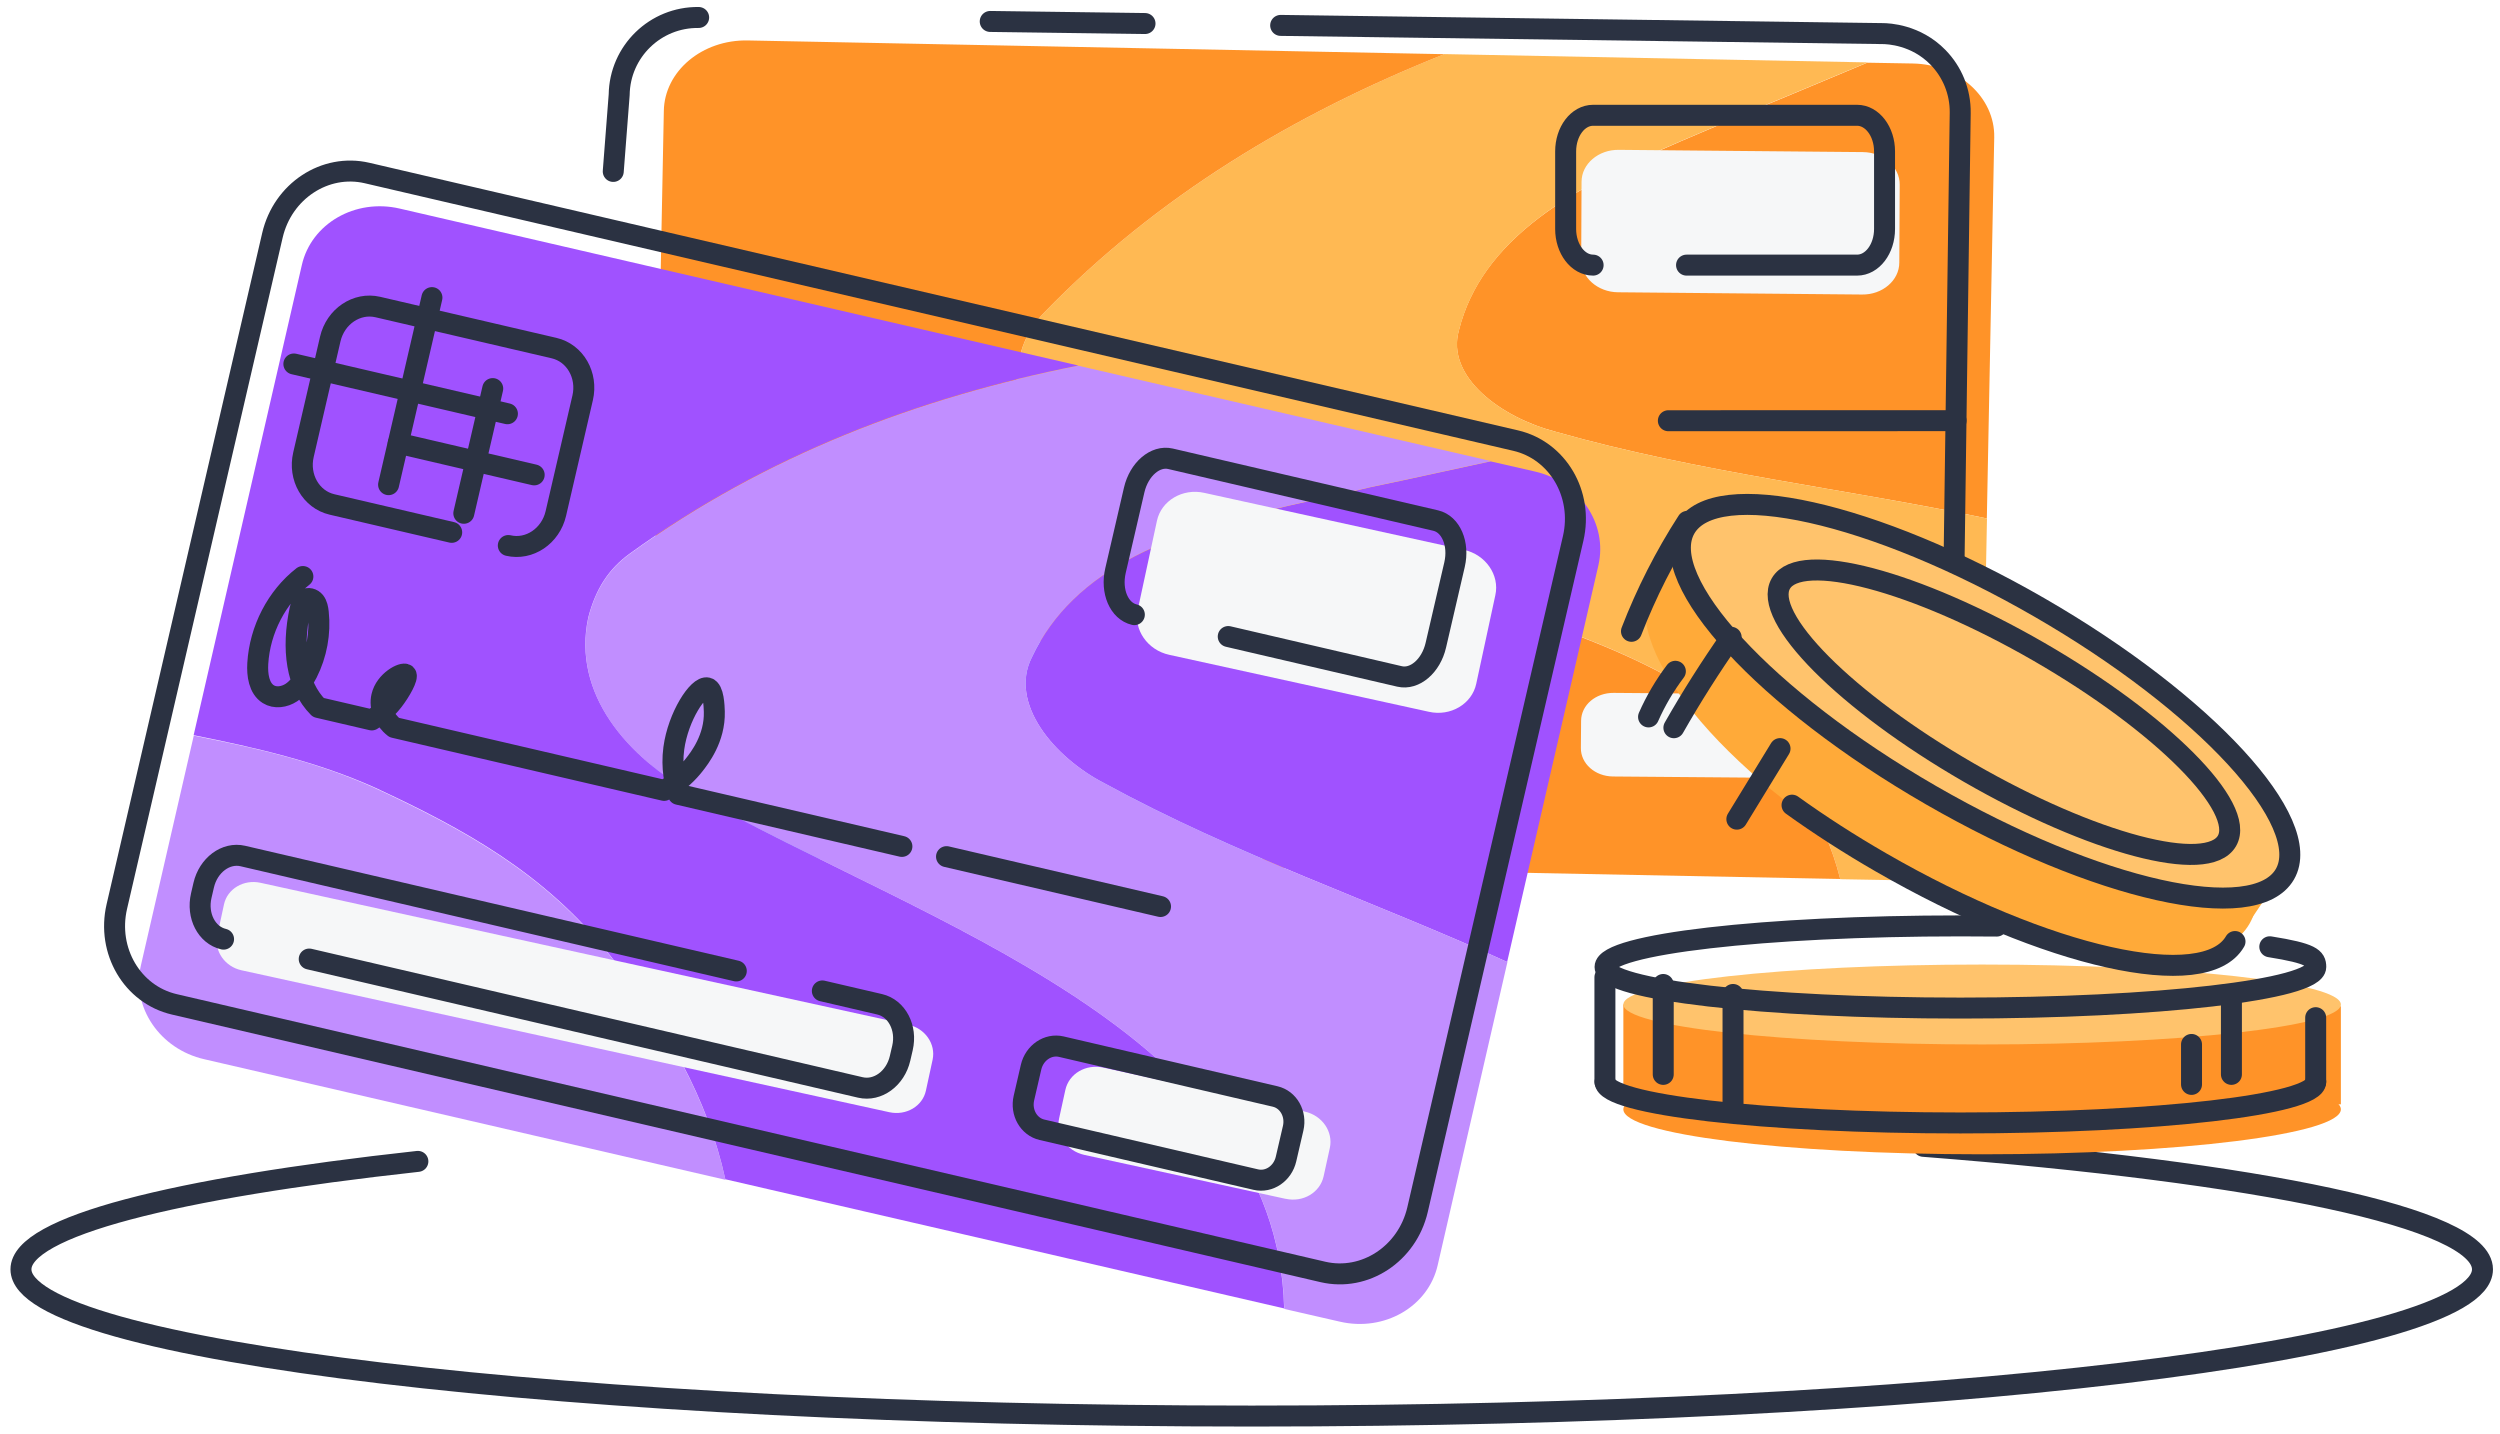 <svg width="143" height="82" viewBox="0 0 143 82" fill="none" xmlns="http://www.w3.org/2000/svg">
<path d="M110.017 65.57C129.273 67.069 141.998 69.659 141.998 72.606C141.998 77.242 110.479 80.999 71.599 80.999C32.718 80.999 1.199 77.24 1.199 72.606C1.199 70.164 9.944 67.965 23.903 66.431" stroke="#2B3242" stroke-width="1.2" stroke-linecap="round" stroke-linejoin="round"/>
<path d="M88.971 24.695C97.203 27.029 105.532 27.944 113.647 29.656L114.07 7.859C114.116 5.568 112.017 3.676 109.405 3.632L106.809 3.586C104.663 4.474 102.527 5.392 100.378 6.266C94.877 8.69 88.279 10.958 85.065 15.427C84.329 16.455 83.77 17.602 83.448 18.892C82.696 21.559 85.87 23.887 88.971 24.692V24.695Z" fill="#FF9328"/>
<path d="M113.655 29.656C105.536 27.944 97.207 27.029 88.979 24.695C85.881 23.89 82.703 21.562 83.455 18.895C83.778 17.605 84.337 16.458 85.072 15.431C88.28 10.948 94.891 8.677 100.395 6.249C102.544 5.375 104.681 4.457 106.827 3.569L82.617 3.094C74.049 6.509 66.173 11.234 59.741 17.865C58.726 18.902 58.24 20.116 58.16 21.669C58.13 25.875 62.057 28.619 66.209 29.779C80.67 34.079 101.619 35.728 105.263 50.29L108.52 50.349C111.136 50.406 113.298 48.59 113.332 46.312L113.655 29.656Z" fill="#FFB953"/>
<path d="M63.35 39.153C58.725 35.565 53.701 34.151 48.251 32.961C44.667 32.209 41.073 32.16 37.47 32.196L37.224 44.832C37.174 47.11 39.273 49.002 41.885 49.045L72.471 49.651C70.544 45.64 67.343 42.222 63.35 39.156V39.153Z" fill="#BAF5FF"/>
<path d="M66.21 29.784C62.054 28.623 58.131 25.88 58.158 21.674C58.234 20.117 58.724 18.904 59.738 17.869C66.17 11.239 74.029 6.517 82.614 3.099L42.782 2.314C40.167 2.257 38.004 4.073 37.971 6.351L37.465 32.185C41.072 32.162 44.665 32.212 48.245 32.95C53.693 34.14 58.717 35.553 63.345 39.141C67.338 42.207 70.539 45.626 72.466 49.636L105.26 50.278C101.607 35.733 80.661 34.097 66.21 29.781V29.784Z" fill="#FF9328"/>
<path d="M106.507 16.847L92.555 16.718C91.387 16.711 90.432 15.866 90.445 14.849L90.465 10.396C90.465 9.379 91.43 8.551 92.602 8.571L106.553 8.7C107.721 8.707 108.676 9.552 108.663 10.569L108.64 15.022C108.64 16.039 107.675 16.867 106.503 16.847H106.507Z" fill="#F6F7F8"/>
<path d="M80.859 44.319L42.926 43.979C41.945 43.973 41.153 43.271 41.156 42.416L41.163 40.721C41.163 39.866 41.965 39.181 42.946 39.188L80.879 39.527C81.86 39.533 82.652 40.235 82.649 41.09L82.639 42.785C82.639 43.64 81.837 44.325 80.855 44.319H80.859Z" fill="#F6F7F8"/>
<path d="M104.042 44.511L92.263 44.415C91.231 44.405 90.416 43.676 90.426 42.782L90.439 41.226C90.446 40.328 91.274 39.623 92.306 39.633L104.085 39.729C105.116 39.739 105.932 40.468 105.922 41.362L105.908 42.918C105.898 43.803 105.073 44.521 104.042 44.511Z" fill="#F6F7F8"/>
<path d="M91.126 15.165C90.26 15.165 89.555 14.24 89.555 13.098V8.661C89.555 7.519 90.256 6.594 91.126 6.594H106.225C107.091 6.594 107.796 7.519 107.796 8.661V13.098C107.796 14.24 107.094 15.165 106.225 15.165H96.47" stroke="#2B3242" stroke-width="1.2" stroke-linecap="round" stroke-linejoin="round"/>
<path d="M35.078 9.806L35.417 5.42C35.451 2.946 37.487 0.967 39.963 1" stroke="#2B3242" stroke-width="1.2" stroke-linecap="round" stroke-linejoin="round"/>
<path d="M73.254 1.453C84.737 1.609 96.216 1.766 107.699 1.922C107.998 1.925 109.586 1.979 110.853 3.279C111.655 4.1 112.141 5.227 112.124 6.464L111.735 34.826" stroke="#2B3242" stroke-width="1.2" stroke-linecap="round" stroke-linejoin="round"/>
<path d="M56.641 1.227C59.592 1.266 62.543 1.306 65.495 1.346" stroke="#2B3242" stroke-width="1.2" stroke-linecap="round" stroke-linejoin="round"/>
<path d="M111.887 24.062L95.43 24.066" stroke="#2B3242" stroke-width="1.2" stroke-linecap="round" stroke-linejoin="round"/>
<path d="M128.171 53.46C128.942 52.316 129.714 51.175 130.482 50.031C129.92 50.462 129.13 50.978 128.111 51.405C126.796 51.953 125.609 52.147 124.781 52.215C125.912 52.631 127.04 53.047 128.171 53.46Z" fill="#FFAA39"/>
<path d="M133.898 63.454C133.898 64.873 124.71 66.026 113.377 66.026C102.044 66.026 92.856 64.876 92.856 63.454C92.856 62.032 102.044 60.883 113.377 60.883C124.71 60.883 133.898 62.032 133.898 63.454Z" fill="#FF9328"/>
<path d="M92.856 57.453V63.167H133.898V57.562C120.384 57.562 106.369 57.453 92.856 57.453Z" fill="#FF9328"/>
<path d="M113.377 59.743C124.71 59.743 133.898 58.72 133.898 57.458C133.898 56.195 124.71 55.172 113.377 55.172C102.043 55.172 92.856 56.195 92.856 57.458C92.856 58.72 102.043 59.743 113.377 59.743Z" fill="#FFC36C"/>
<path d="M128.669 52.843C130.781 49.186 124.848 41.811 115.417 36.369C105.986 30.928 96.629 29.481 94.516 33.137C92.404 36.794 98.337 44.169 107.768 49.611C117.199 55.052 126.556 56.499 128.669 52.843Z" fill="#FFAA39"/>
<path d="M130.71 49.995C132.422 47.032 126.156 40.213 116.714 34.766C107.272 29.318 98.23 27.304 96.518 30.267C94.806 33.23 101.072 40.049 110.514 45.497C119.956 50.945 128.998 52.959 130.71 49.995Z" fill="#FFC36C"/>
<path d="M130.696 50.006C132.409 47.041 126.12 40.207 116.649 34.743C107.178 29.278 98.112 27.252 96.399 30.217C94.686 33.182 100.975 40.016 110.446 45.48C119.917 50.945 128.983 52.971 130.696 50.006Z" stroke="#2B3242" stroke-width="1.2" stroke-linecap="round" stroke-linejoin="round"/>
<path d="M102.504 46.055C104.06 47.173 105.765 48.276 107.592 49.329C117.061 54.795 126.127 56.818 127.843 53.855" stroke="#2B3242" stroke-width="1.2" stroke-linecap="round" stroke-linejoin="round"/>
<path d="M127.382 48.1C128.486 46.19 123.668 41.346 116.622 37.28C109.575 33.215 102.969 31.467 101.865 33.377C100.762 35.288 105.579 40.132 112.626 44.197C119.672 48.263 126.279 50.011 127.382 48.1Z" stroke="#2B3242" stroke-width="1.2" stroke-linecap="round" stroke-linejoin="round"/>
<path d="M101.818 42.82C100.996 44.167 100.17 45.509 99.348 46.856" stroke="#2B3242" stroke-width="1.2" stroke-linecap="round" stroke-linejoin="round"/>
<path d="M99.023 36.453C97.851 38.127 96.755 39.853 95.746 41.626" stroke="#2B3242" stroke-width="1.2" stroke-linecap="round" stroke-linejoin="round"/>
<path d="M95.831 38.398C95.222 39.205 94.704 40.083 94.297 41.008" stroke="#2B3242" stroke-width="1.2" stroke-linecap="round" stroke-linejoin="round"/>
<path d="M96.521 29.82C95.242 31.802 94.169 33.913 93.32 36.111" stroke="#2B3242" stroke-width="1.2" stroke-linecap="round" stroke-linejoin="round"/>
<path d="M129.832 54.155C132.23 54.539 132.462 54.802 132.462 55.311C132.462 56.608 123.363 57.662 112.135 57.662C100.908 57.662 91.809 56.612 91.809 55.311C91.809 54.011 100.908 52.961 112.135 52.961C112.836 52.961 113.532 52.965 114.213 52.972" stroke="#2B3242" stroke-width="1.2" stroke-linecap="round" stroke-linejoin="round"/>
<path d="M132.462 61.883C132.462 63.18 123.363 64.233 112.135 64.233C100.908 64.233 91.809 63.184 91.809 61.883" stroke="#2B3242" stroke-width="1.2" stroke-linecap="round" stroke-linejoin="round"/>
<path d="M91.801 61.885V55.898" stroke="#2B3242" stroke-width="1.2" stroke-linecap="round" stroke-linejoin="round"/>
<path d="M132.457 61.889V58.211" stroke="#2B3242" stroke-width="1.2" stroke-linecap="round" stroke-linejoin="round"/>
<path d="M127.637 56.883V61.454" stroke="#2B3242" stroke-width="1.2" stroke-linecap="round" stroke-linejoin="round"/>
<path d="M125.355 62.028V59.742" stroke="#2B3242" stroke-width="1.2" stroke-linecap="round" stroke-linejoin="round"/>
<path d="M95.137 56.312V61.455" stroke="#2B3242" stroke-width="1.2" stroke-linecap="round" stroke-linejoin="round"/>
<path d="M99.129 56.883V63.169" stroke="#2B3242" stroke-width="1.2" stroke-linecap="round" stroke-linejoin="round"/>
<path d="M63.145 44.791C70.689 48.914 78.639 51.576 86.208 55.027L91.427 32.341C91.979 29.957 90.341 27.549 87.79 26.969L85.26 26.39C82.964 26.88 80.671 27.399 78.374 27.874C72.456 29.281 65.497 30.3 61.366 34.314C60.417 35.237 59.62 36.32 59.018 37.602C57.695 40.232 60.29 43.316 63.145 44.791Z" fill="#A052FF"/>
<path d="M86.222 55.027L86.215 55.025C78.646 51.574 70.695 48.912 63.152 44.789C60.297 43.314 57.701 40.23 59.025 37.6C59.626 36.319 60.424 35.236 61.372 34.312C65.503 30.287 72.472 29.267 78.398 27.858C80.694 27.383 82.987 26.864 85.284 26.374L61.689 20.922C52.548 22.733 43.797 26.058 36.04 31.67C34.819 32.545 34.074 33.713 33.656 35.322C32.7 39.711 35.938 43.382 39.751 45.444C52.961 52.897 73.105 58.913 73.46 74.87L76.636 75.598C79.183 76.192 81.7 74.737 82.236 72.368L86.224 55.031L86.222 55.027Z" fill="#C18EFF"/>
<path d="M34.882 54.65C31.145 49.951 26.536 47.448 21.468 45.086C18.123 43.567 14.617 42.779 11.083 42.08L8.057 55.233C7.508 57.602 9.143 60.011 11.69 60.589L41.495 67.485C40.492 62.898 38.114 58.673 34.881 54.653L34.882 54.65Z" fill="#C18EFF"/>
<path d="M39.746 45.432C35.933 43.369 32.695 39.698 33.651 35.309C34.069 33.7 34.814 32.532 36.035 31.657C43.793 26.045 52.529 22.724 61.684 20.909L22.865 11.931C20.318 11.338 17.801 12.793 17.265 15.162L11.076 42.052C14.613 42.767 18.12 43.555 21.461 45.058C26.533 47.418 31.138 49.923 34.875 54.622C38.107 58.645 40.489 62.868 41.489 67.454L73.452 74.842C73.081 58.896 52.936 52.898 39.742 45.431L39.746 45.432Z" fill="#A052FF"/>
<path d="M81.726 40.713L66.883 37.456C65.64 37.188 64.823 36.014 65.084 34.857L66.176 29.795C66.42 28.638 67.647 27.911 68.891 28.193L83.733 31.45C84.976 31.718 85.793 32.893 85.532 34.05L84.441 39.111C84.196 40.268 82.969 40.996 81.726 40.713Z" fill="#F6F7F8"/>
<path d="M50.879 63.62L13.818 55.501C12.859 55.292 12.236 54.396 12.43 53.504L12.812 51.733C13.002 50.841 13.941 50.286 14.897 50.495L51.957 58.614C52.917 58.823 53.536 59.718 53.346 60.611L52.963 62.381C52.773 63.274 51.836 63.825 50.879 63.62Z" fill="#F6F7F8"/>
<path d="M73.531 68.572L62.021 66.059C61.014 65.835 60.377 64.91 60.581 63.973L60.937 62.35C61.14 61.413 62.108 60.847 63.116 61.068L74.626 63.581C75.633 63.805 76.27 64.73 76.066 65.667L75.71 67.29C75.503 68.212 74.539 68.793 73.535 68.57L73.531 68.572Z" fill="#F6F7F8"/>
<path d="M86.696 25.202L20.995 9.896C18.592 9.337 16.169 10.932 15.583 13.461L6.682 51.857C6.096 54.386 7.568 56.889 9.971 57.449L75.672 72.755C78.075 73.314 80.498 71.719 81.084 69.19L89.986 30.794C90.572 28.265 89.099 25.762 86.696 25.202Z" stroke="#2B3242" stroke-width="1.2" stroke-linecap="round" stroke-linejoin="round"/>
<path d="M25.837 30.45L18.992 28.855C17.789 28.575 17.058 27.302 17.358 26.01L18.891 19.393C19.191 18.101 20.407 17.282 21.61 17.562L31.694 19.911C32.896 20.191 33.627 21.464 33.328 22.757L31.794 29.373C31.494 30.665 30.278 31.485 29.075 31.204" stroke="#2B3242" stroke-width="1.2" stroke-linecap="round" stroke-linejoin="round"/>
<path d="M16.809 20.82C20.88 21.769 24.952 22.717 29.024 23.666" stroke="#2B3242" stroke-width="1.2" stroke-linecap="round" stroke-linejoin="round"/>
<path d="M22.781 25.352C22.8 25.356 22.819 25.36 22.84 25.365L30.555 27.163" stroke="#2B3242" stroke-width="1.2" stroke-linecap="round" stroke-linejoin="round"/>
<path d="M24.707 17.023L24.692 17.089L22.227 27.723" stroke="#2B3242" stroke-width="1.2" stroke-linecap="round" stroke-linejoin="round"/>
<path d="M26.53 29.36L28.184 22.227" stroke="#2B3242" stroke-width="1.2" stroke-linecap="round" stroke-linejoin="round"/>
<path d="M17.325 32.977C15.836 34.136 14.862 36.013 14.745 37.947C14.704 38.609 14.814 39.371 15.345 39.706C15.738 39.954 16.268 39.877 16.668 39.613C17.067 39.349 17.352 38.93 17.574 38.49C18.109 37.433 18.334 36.213 18.206 35.039C18.182 34.818 18.141 34.586 18.009 34.416C17.874 34.247 17.619 34.169 17.445 34.3C17.296 34.414 17.189 34.74 17.165 34.847C16.675 37.121 16.953 39.206 18.208 40.468C19.226 40.705 20.247 40.943 21.265 41.18C21.592 40.975 22.054 40.634 22.481 40.089C22.889 39.567 23.364 38.723 23.216 38.583C23.056 38.432 22.04 38.94 21.836 39.836C21.69 40.466 21.972 41.162 22.547 41.613C27.694 42.812 32.841 44.011 37.988 45.21C38.857 44.731 39.401 44.14 39.7 43.761C40.006 43.373 40.901 42.236 40.859 40.709C40.849 40.397 40.821 39.443 40.467 39.349C39.942 39.212 38.787 40.981 38.542 42.806C38.393 43.919 38.607 44.852 38.8 45.436C41.794 46.134 44.789 46.831 47.784 47.529C49.051 47.824 50.318 48.119 51.589 48.415" stroke="#2B3242" stroke-width="1.2" stroke-linecap="round" stroke-linejoin="round"/>
<path d="M54.141 49C58.221 49.951 62.301 50.901 66.382 51.852" stroke="#2B3242" stroke-width="1.2" stroke-linecap="round" stroke-linejoin="round"/>
<path d="M47.038 56.682L50.317 57.446C51.302 57.676 51.888 58.792 51.622 59.941L51.483 60.54C51.217 61.689 50.203 62.432 49.214 62.202L17.687 54.857" stroke="#2B3242" stroke-width="1.2" stroke-linecap="round" stroke-linejoin="round"/>
<path d="M12.788 53.719C11.819 53.494 11.246 52.381 11.512 51.232L11.651 50.633C11.917 49.484 12.918 48.738 13.89 48.964L42.116 55.539" stroke="#2B3242" stroke-width="1.2" stroke-linecap="round" stroke-linejoin="round"/>
<path d="M72.936 62.718L60.704 59.868C59.942 59.691 59.169 60.217 58.977 61.043L58.569 62.806C58.377 63.632 58.84 64.446 59.602 64.624L71.833 67.473C72.596 67.651 73.369 67.125 73.56 66.299L73.969 64.535C74.16 63.709 73.698 62.895 72.936 62.718Z" stroke="#2B3242" stroke-width="1.2" stroke-linecap="round" stroke-linejoin="round"/>
<path d="M64.885 35.158C64.013 34.956 63.531 33.828 63.806 32.641L64.876 28.025C65.152 26.838 66.081 26.039 66.952 26.242L82.121 29.776C82.992 29.979 83.475 31.106 83.2 32.294L82.129 36.909C81.854 38.097 80.925 38.895 80.054 38.692L70.255 36.41" stroke="#2B3242" stroke-width="1.2" stroke-linecap="round" stroke-linejoin="round"/>
</svg>
